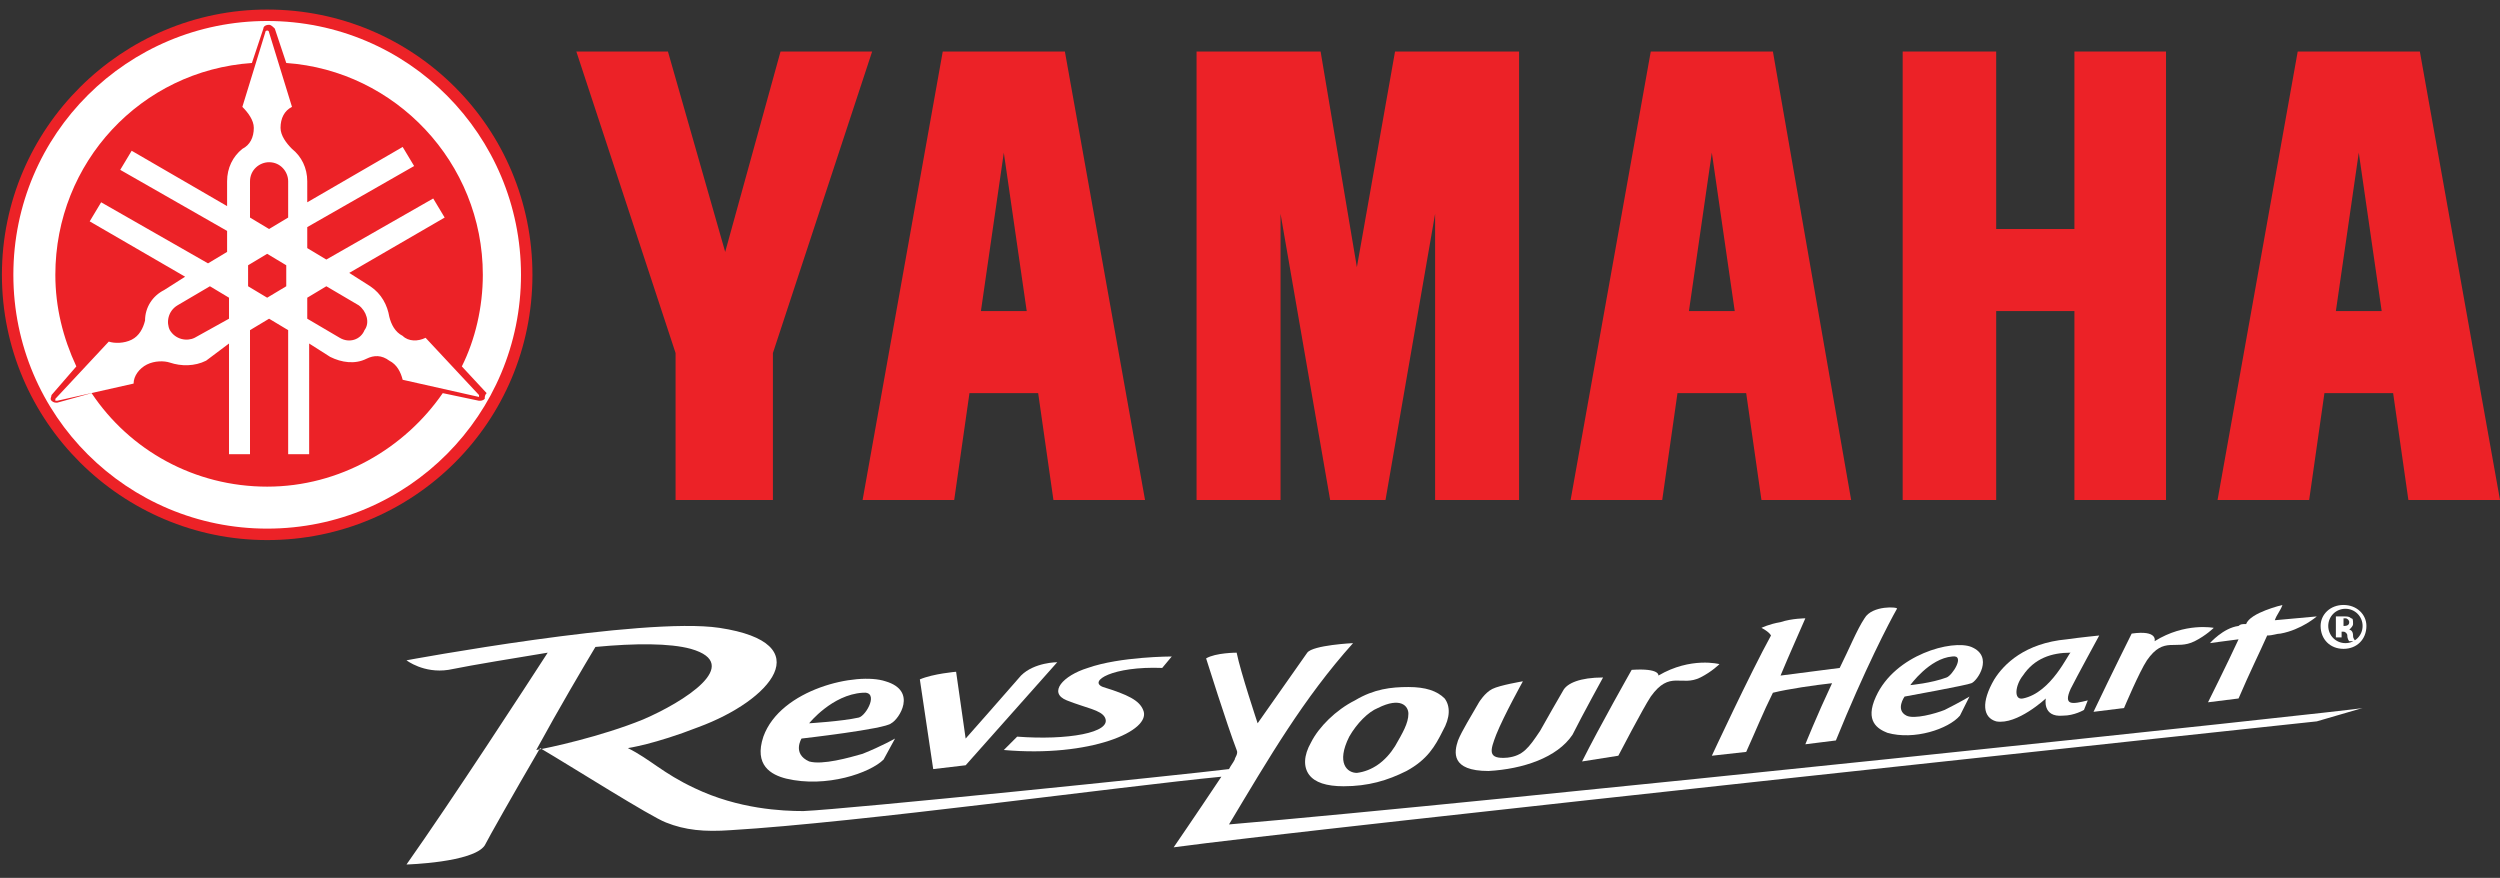 <?xml version="1.0" encoding="utf-8"?>
<!-- Generator: Adobe Illustrator 24.0.1, SVG Export Plug-In . SVG Version: 6.00 Build 0)  -->
<svg version="1.1" id="Layer_1" xmlns="http://www.w3.org/2000/svg" xmlns:xlink="http://www.w3.org/1999/xlink" x="0px" y="0px"
	 viewBox="0 0 131 46" style="enable-background:new 0 0 131 46;" xml:space="preserve">
<rect x="0" y="0" width="131" height="46" fill="#333333" stroke="none"/>
<style type="text/css">
	.st0{fill:#EC2227;}
	.st1{clip-path:url(#SVGID_2_);fill:#EC2227;}
	.st2{clip-path:url(#SVGID_2_);fill:#FFFFFF;}
</style>
<g>
	<polygon class="st0" points="99.7,2.7 99.7,26.2 104.6,26.2 104.6,16.3 108.7,16.3 108.7,26.2 113.5,26.2 113.5,2.7 108.7,2.7 
		108.7,12 104.6,12 104.6,2.7 	"/>
	<polygon class="st0" points="62.7,2.7 62.7,26.2 67.1,26.2 67.1,11.2 69.7,26.2 72.6,26.2 75.2,11.2 75.2,26.2 79.6,26.2 79.6,2.7 
		73.1,2.7 71.1,14 69.2,2.7 	"/>
	<polygon class="st0" points="35,2.7 38,13.2 40.9,2.7 45.7,2.7 40.5,18.5 40.5,26.2 35.4,26.2 35.4,18.5 30.2,2.7 	"/>
	<path class="st0" d="M55.8,2.7h-6.4l-4.2,23.5H50l0.8-5.6h3.6l0.8,5.6H60L55.8,2.7z M52.6,8l1.2,8.3h-2.4L52.6,8z"/>
	<path class="st0" d="M92.9,2.7h-6.4l-4.2,23.5h4.8l0.8-5.6h3.6l0.8,5.6H97L92.9,2.7z M89.7,8l1.2,8.3h-2.4L89.7,8z"/>
	<path class="st0" d="M126.8,2.7h-6.4l-4.2,23.5h4.8l0.8-5.6h3.6l0.8,5.6h4.8L126.8,2.7z M123.6,8l1.2,8.3h-2.4L123.6,8z"/>
	<g>
		<defs>
			<rect id="SVGID_1_" x="-4.2" y="-1" width="139.5" height="47.6"/>
		</defs>
		<clipPath id="SVGID_2_">
			<use xlink:href="#SVGID_1_"  style="overflow:visible;"/>
		</clipPath>
		<path class="st1" d="M0.1,14.4C0.1,6.7,6.4,0.5,14,0.5c7.7,0,13.9,6.2,13.9,13.9c0,7.7-6.2,13.9-13.9,13.9
			C6.4,28.3,0.1,22.1,0.1,14.4"/>
		<path class="st2" d="M14,27.7c7.4,0,13.3-6,13.3-13.3S21.4,1.1,14,1.1C6.7,1.1,0.7,7,0.7,14.4S6.7,27.7,14,27.7"/>
		<path class="st1" d="M25.4,20.9c-0.1,0.1-0.2,0.1-0.3,0.1l-1.9-0.4c-2,2.9-5.4,4.9-9.2,4.9c-3.8,0-7.2-1.9-9.2-4.9L3,21.1
			c-0.1,0-0.2,0-0.3-0.1c-0.1-0.1,0-0.2,0-0.3L4,19.2c-0.7-1.5-1.1-3.1-1.1-4.8c0-5.9,4.5-10.7,10.3-11.1l0.6-1.8
			c0-0.1,0.1-0.2,0.3-0.2c0.1,0,0.2,0.1,0.3,0.2l0.6,1.8c5.7,0.4,10.3,5.2,10.3,11.1c0,1.7-0.4,3.4-1.1,4.8l1.3,1.4
			C25.4,20.7,25.4,20.8,25.4,20.9 M25.1,20.7l-2.8-3c-0.4,0.2-0.9,0.2-1.2-0.1c-0.4-0.2-0.6-0.6-0.7-1l0,0c-0.1-0.6-0.4-1.2-1-1.6
			l-1.1-0.7l5-2.9l-0.6-1l-5.6,3.2l-1-0.6v-1.1l5.6-3.2l-0.6-1l-5,2.9V9.5c0-0.7-0.3-1.3-0.8-1.7l0,0c-0.3-0.3-0.6-0.7-0.6-1.1
			c0-0.5,0.2-0.9,0.6-1.1l0,0l-1.2-3.9c0,0,0-0.1-0.1-0.1c0,0-0.1,0-0.1,0.1l-1.2,3.9c0.3,0.3,0.6,0.7,0.6,1.1
			c0,0.5-0.2,0.9-0.6,1.1l0,0c-0.5,0.4-0.8,1-0.8,1.7v1.3l-5-2.9l-0.6,1l5.6,3.2v1.1l-1,0.6l-5.6-3.2l-0.6,1l5,2.9l-1.1,0.7l0,0
			c-0.6,0.3-1,0.9-1,1.6l0,0c-0.1,0.4-0.3,0.8-0.7,1c-0.4,0.2-0.9,0.2-1.2,0.1l0,0l-2.8,3c0,0,0,0.1,0,0.1c0,0,0.1,0,0.1,0l4-0.9
			c0-0.4,0.3-0.8,0.7-1c0.4-0.2,0.9-0.2,1.2-0.1l0,0c0.6,0.2,1.3,0.2,1.9-0.1L12,18v5.8h1.1v-6.5l1-0.6l1,0.6v6.5h1.1V18l1.1,0.7
			c0.6,0.3,1.3,0.4,1.9,0.1l0,0c0.4-0.2,0.8-0.2,1.2,0.1c0.4,0.2,0.6,0.6,0.7,1l0,0l4,0.9C25.1,20.8,25.1,20.8,25.1,20.7
			C25.1,20.8,25.1,20.7,25.1,20.7 M15,15v-1.1l-1-0.6l-1,0.6V15l1,0.6L15,15z M13.1,11.4l1,0.6l1-0.6V9.5c0-0.5-0.4-1-1-1
			c-0.5,0-1,0.4-1,1V11.4z M12,16.7v-1.1L11,15l-1.7,1c-0.5,0.3-0.6,0.9-0.4,1.3c0.3,0.5,0.9,0.6,1.3,0.4L12,16.7z M18.8,16l-1.7-1
			l-1,0.6v1.1l1.7,1c0.5,0.3,1.1,0.1,1.3-0.4C19.4,16.9,19.2,16.3,18.8,16 M19.3,15.1C19.3,15.1,19.3,15.1,19.3,15.1L19.3,15.1
			L19.3,15.1z M17.3,18.7L17.3,18.7L17.3,18.7L17.3,18.7z M10.8,18.7L10.8,18.7C10.8,18.7,10.8,18.7,10.8,18.7L10.8,18.7z"/>
		<path class="st2" d="M121.4,32.3c0,0-1.1,0.1-2.2,0.2c0.1-0.3,0.3-0.5,0.4-0.8c0,0-1.7,0.4-1.9,1c0,0,0,0,0,0
			c-0.2,0-0.3,0-0.4,0.1c-0.8,0.1-1.5,0.9-1.5,0.9s0.7-0.1,1.5-0.2c-0.6,1.3-1.6,3.3-1.6,3.3l1.6-0.2c0.6-1.4,1.1-2.4,1.5-3.3
			c0.3,0,0.5-0.1,0.7-0.1C120.6,33,121.4,32.3,121.4,32.3"/>
		<path class="st2" d="M73.8,36c0.9,0,1.5,0.2,1.9,0.6c0.3,0.4,0.3,1-0.1,1.7c-0.4,0.8-0.8,1.5-1.9,2.1c-1,0.5-2,0.8-3.3,0.8
			c-0.9,0-1.5-0.2-1.8-0.6c-0.3-0.4-0.3-1,0.1-1.7c0.4-0.8,1.3-1.7,2.3-2.2C72,36.1,72.9,36,73.8,36 M72.2,37.1
			c-0.5,0.2-1.1,0.8-1.5,1.5c-0.7,1.4-0.1,1.9,0.4,1.9c0.8-0.1,1.5-0.6,2-1.4c0.4-0.7,0.7-1.2,0.7-1.7C73.8,37,73.4,36.5,72.2,37.1"
			/>
		<path class="st2" d="M55.4,34.7c0,0-1.2,0-1.9,0.7c-0.6,0.7-2.9,3.3-2.9,3.3l-0.5-3.5c0,0-1.2,0.1-1.9,0.4l0.7,4.7l1.7-0.2
			L55.4,34.7z"/>
		<path class="st2" d="M52.6,39.3c4.5,0.4,7.8-1,7.3-2.1c-0.2-0.5-0.8-0.8-2.1-1.2c-0.8-0.3,0.5-1.1,3.1-1l0.5-0.6
			c0,0-2.7,0-4.4,0.6c-1.3,0.4-2.1,1.3-1.1,1.7c1,0.4,1.8,0.5,2,0.9c0.4,0.8-2,1.2-4.6,1L52.6,39.3z"/>
		<path class="st2" d="M103.2,36.5c0,0-0.5,0.3-1.3,0.7c-0.5,0.2-1.6,0.5-2,0.3c-0.6-0.3-0.1-1-0.1-1s3.3-0.6,3.5-0.7
			c0.3-0.1,1.2-1.4,0-1.9c-1-0.4-4,0.4-5,2.6c-0.6,1.3,0.1,1.7,0.6,1.9c1.4,0.4,3.2-0.2,3.8-0.9L103.2,36.5z M102.3,34.4
			c0.7-0.1,0,1-0.3,1.1c-0.8,0.3-1.9,0.4-1.9,0.4S101.1,34.5,102.3,34.4"/>
		<path class="st2" d="M46.9,38.7c0,0-0.7,0.4-1.7,0.8c-0.7,0.2-2.1,0.6-2.8,0.4c-0.9-0.4-0.4-1.2-0.4-1.2s4.4-0.5,4.7-0.8
			c0.4-0.2,1.4-1.7-0.3-2.2c-1.5-0.5-5.5,0.4-6.4,2.9c-0.5,1.5,0.4,2,1.2,2.2c2.1,0.5,4.4-0.3,5.1-1L46.9,38.7z M45.2,36.3
			c0.9-0.1,0.2,1.2-0.2,1.3c-0.9,0.2-2.6,0.3-2.6,0.3S43.6,36.4,45.2,36.3"/>
		<path class="st2" d="M109.4,36.7c-0.8,0.2-1.3,0.3-0.9-0.6c0.3-0.6,1.5-2.8,1.5-2.8s-1,0.1-1.7,0.2c-2.2,0.2-3.3,1.3-3.8,2.1
			c-0.7,1.2-0.6,2,0.1,2.2c1.1,0.2,2.6-1.2,2.6-1.2s-0.2,1,0.9,0.9c0.6,0,1.1-0.3,1.1-0.3L109.4,36.7z M106,36.6
			c-0.5,0.1-0.4-0.7,0-1.2c0.6-0.9,1.5-1.2,2.5-1.2C108.4,34.2,107.5,36.3,106,36.6"/>
		<path class="st2" d="M85.5,35.1c1.5-0.1,1.4,0.3,1.4,0.3c1.7-1,3.2-0.6,3.2-0.6s-0.4,0.4-1,0.7c-1,0.5-1.6-0.4-2.6,1
			c-0.4,0.6-1.7,3.1-1.7,3.1l-1.9,0.3C83.8,38.1,85.5,35.1,85.5,35.1"/>
		<path class="st2" d="M111.7,33.2c1.4-0.2,1.2,0.4,1.2,0.4c1.6-1,3.1-0.7,3.1-0.7s-0.4,0.4-1,0.7c-1,0.5-1.6-0.3-2.5,1
			c-0.4,0.6-1.2,2.5-1.2,2.5l-1.6,0.2C110.7,35.2,111.7,33.2,111.7,33.2"/>
		<path class="st2" d="M78,40.4c-2,0-1.8-1-1.6-1.6c0.2-0.5,0.7-1.3,1.1-2c0,0,0.3-0.5,0.7-0.7c0.4-0.2,1.6-0.4,1.6-0.4
			c0,0-1,1.8-1.4,2.8c-0.3,0.8-0.5,1.3,0.6,1.2c0.8-0.1,1.1-0.5,1.7-1.4c0.4-0.7,0.9-1.6,1.2-2.1c0.2-0.4,0.9-0.7,2.1-0.7
			c0,0-1.1,2-1.6,3C81.6,39.7,79.8,40.3,78,40.4"/>
		<path class="st2" d="M64.4,43.2c2.1-3.5,3.9-6.6,6.5-9.5c0,0-2.1,0.1-2.4,0.5l-2.6,3.7c0,0-0.9-2.7-1.1-3.7c0,0-1.1,0-1.6,0.3
			c0,0,1.1,3.5,1.6,4.8c0.1,0.2-0.1,0.4-0.1,0.5c-0.1,0.2-0.2,0.3-0.3,0.5c-2.4,0.3-20,2.1-22.3,2.2c-1.1,0-3.4-0.1-5.7-1.2
			c-1.7-0.8-2.3-1.5-3.5-2.1c0,0,1.4-0.2,3.7-1.1c3.8-1.4,6.4-4.4,1.1-5.2c-4-0.6-16.4,1.7-16.4,1.7s0.9,0.7,2.2,0.5
			c1.5-0.3,3.4-0.6,5.2-0.9c-1.1,1.7-5,7.7-7.4,11.1c0,0,3.5-0.1,4.1-1c0.2-0.4,1.5-2.7,2.9-5.1c1.7,1,5.8,3.6,6.6,3.9
			c1,0.4,2,0.5,3.4,0.4c6.7-0.4,20.5-2.3,25.7-2.8c-1.4,2.1-2.5,3.7-2.5,3.7c6.5-0.9,59.9-6.6,59.9-6.6l2.4-0.7
			C123.7,37.2,77.4,42.1,64.4,43.2 M31.2,33.9c2.1-0.2,3.9-0.2,5,0.1c2.8,0.8-0.4,2.8-2.5,3.7c-2.2,0.9-5,1.5-5.6,1.6
			C29.3,37.1,30.6,34.9,31.2,33.9"/>
		<path class="st2" d="M97.7,32.4c-0.4,0.6-0.8,1.6-1.3,2.6l-3.1,0.4c0.5-1.2,1-2.3,1.3-3c0,0-0.7,0-1.3,0.2c-0.6,0.1-1,0.3-1,0.3
			s0.4,0.2,0.5,0.4c-1.1,2-3.1,6.3-3.1,6.3l1.8-0.2c0.5-1.1,0.9-2.1,1.4-3.1c0.8-0.2,2.2-0.4,3.1-0.5c-0.8,1.7-1.4,3.2-1.4,3.2
			l1.6-0.2c1.5-3.7,2.8-6.2,3.2-6.9C99.5,31.8,98.1,31.7,97.7,32.4"/>
		<path class="st2" d="M124,32.8c0,0.7-0.5,1.2-1.2,1.2c-0.7,0-1.2-0.5-1.2-1.2c0-0.6,0.5-1.1,1.2-1.1C123.5,31.7,124,32.2,124,32.8
			 M122,32.8c0,0.5,0.4,0.9,0.9,0.9c0.5,0,0.9-0.4,0.9-0.9c0-0.5-0.4-0.9-0.9-0.9C122.4,31.9,122,32.3,122,32.8 M122.7,33.4h-0.3
			v-1.1c0.1,0,0.3,0,0.4,0c0.2,0,0.3,0,0.4,0.1c0.1,0,0.1,0.1,0.1,0.3c0,0.1-0.1,0.2-0.2,0.3v0c0.1,0,0.2,0.1,0.2,0.3
			c0,0.2,0.1,0.2,0.1,0.3h-0.3c0,0-0.1-0.1-0.1-0.3c0-0.1-0.1-0.2-0.2-0.2h-0.1V33.4z M122.7,32.8h0.1c0.1,0,0.3,0,0.3-0.2
			c0-0.1-0.1-0.2-0.2-0.2c-0.1,0-0.1,0-0.1,0V32.8z"/>
	</g>
</g>
</svg>
